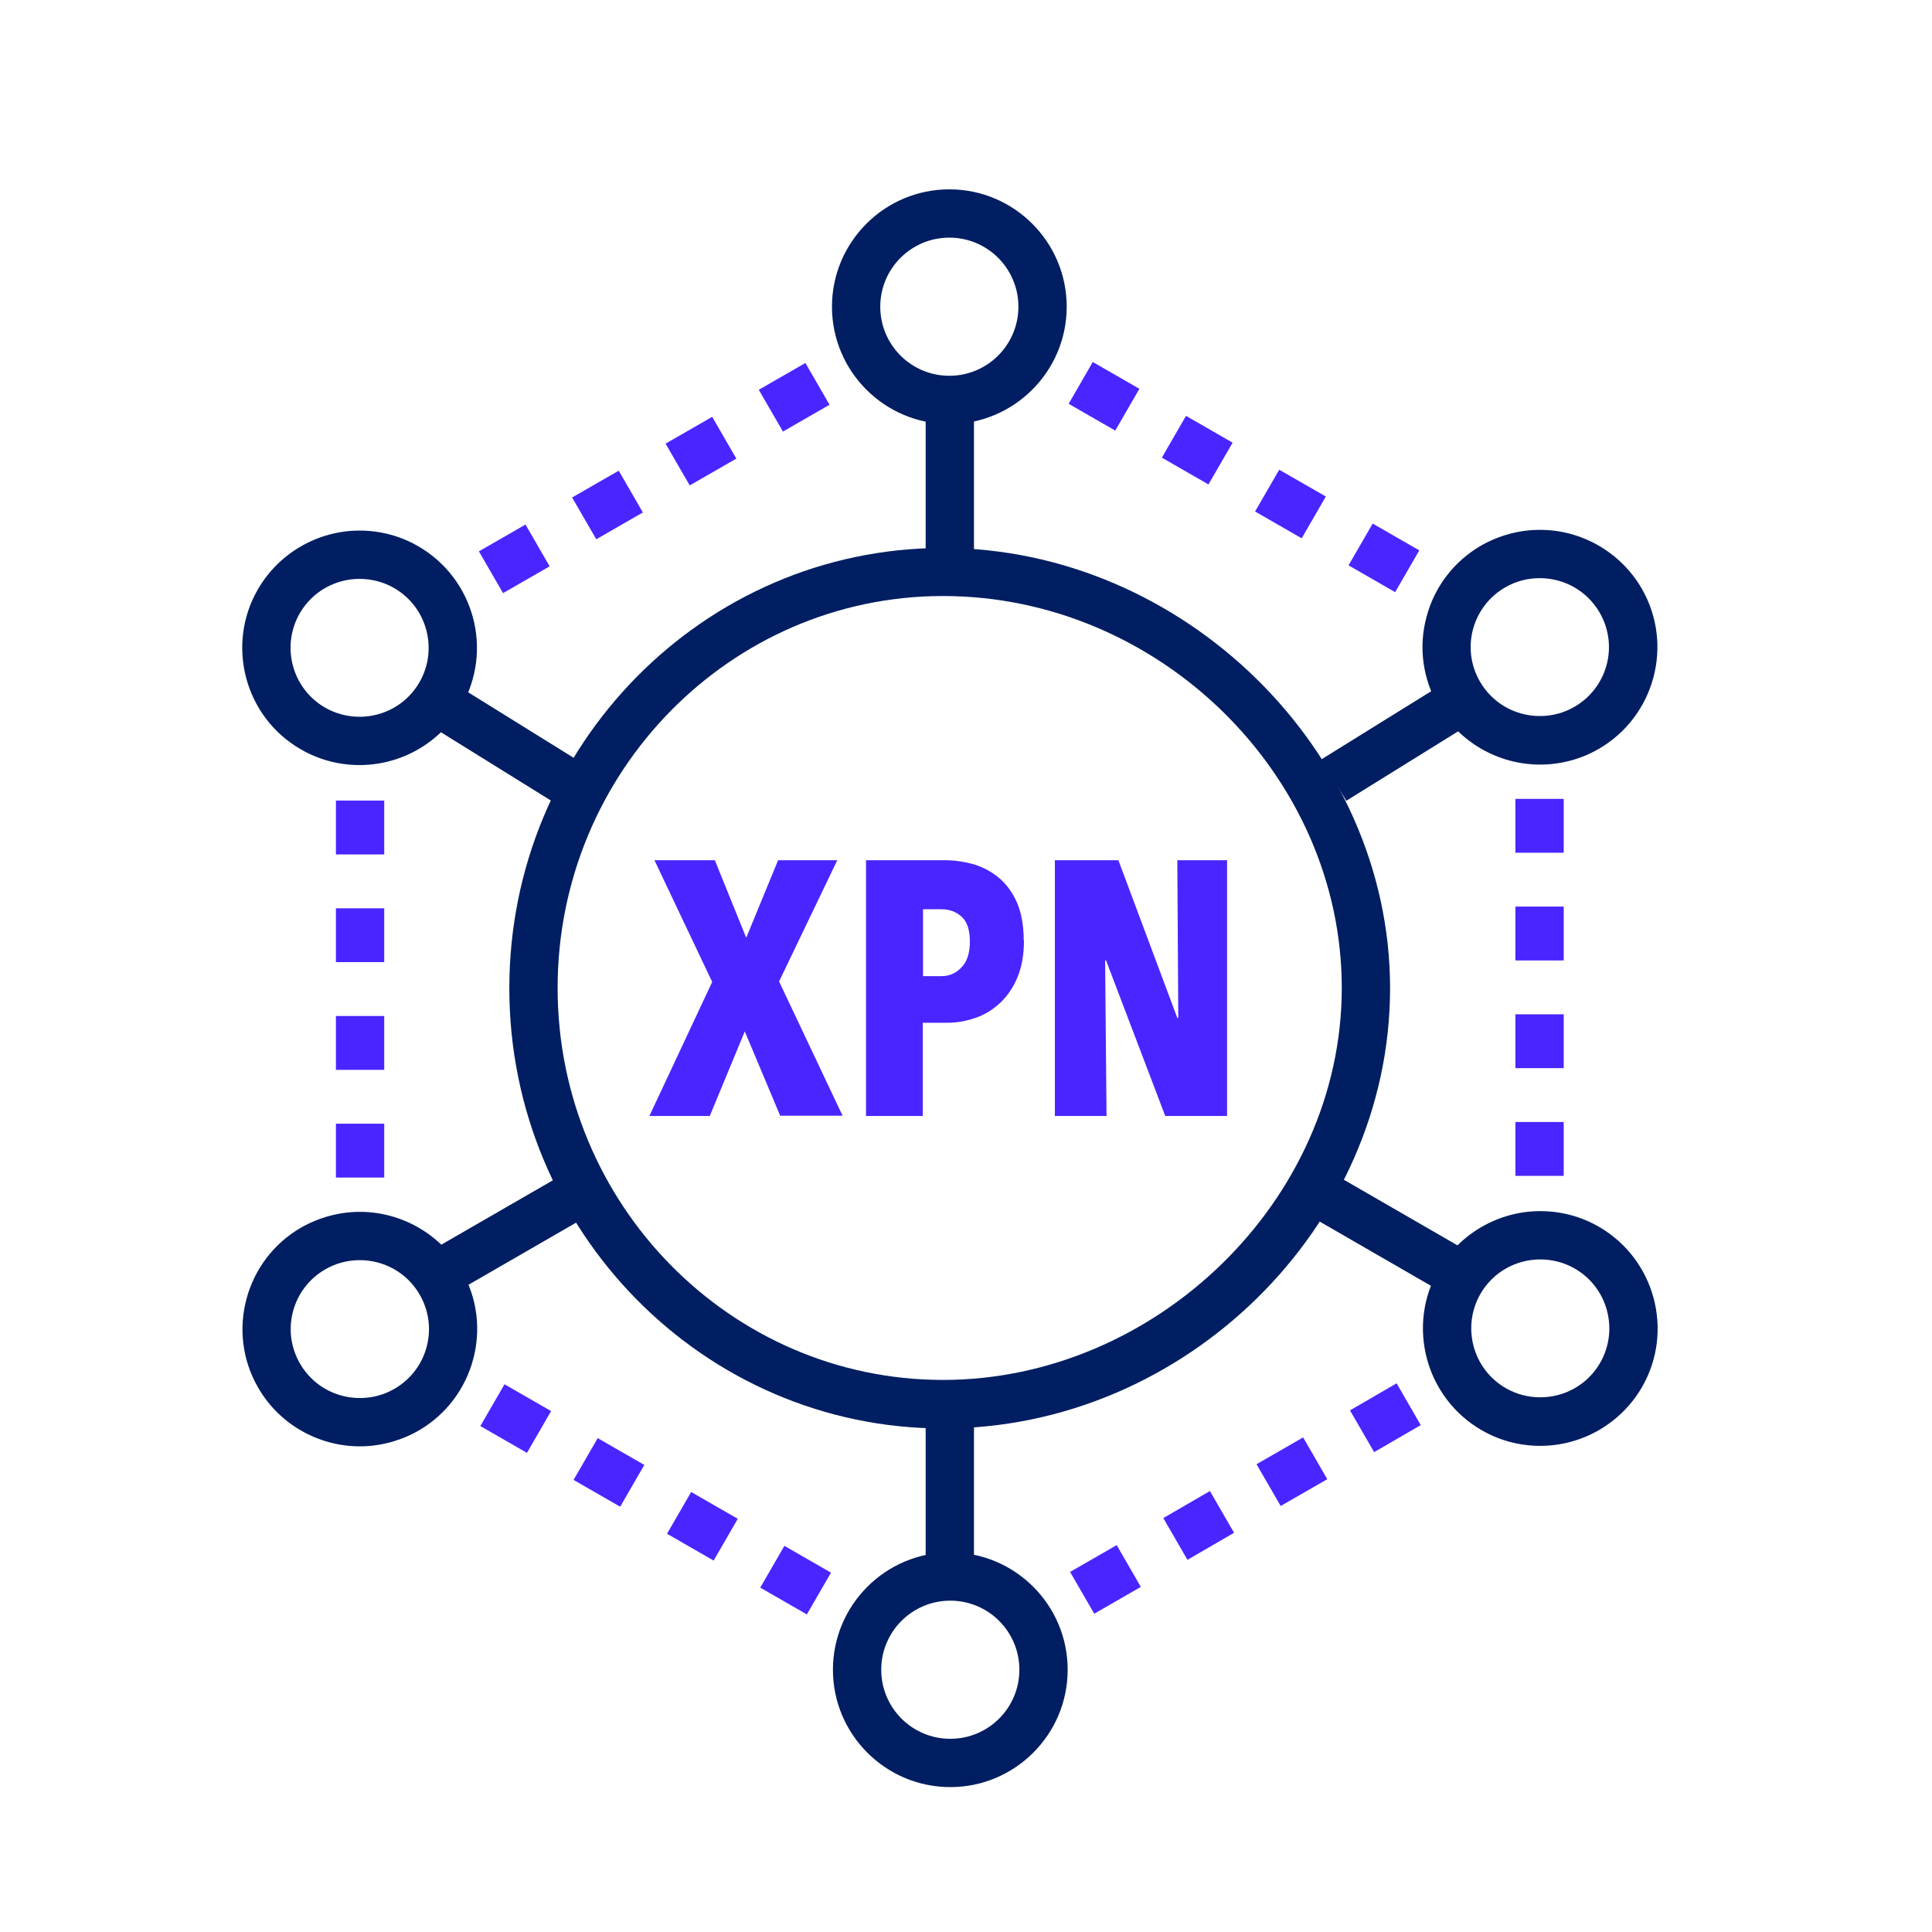 <?xml version="1.0" encoding="UTF-8"?>
<svg id="Buckets_x5F_Benefits_x5F_2_Column" xmlns="http://www.w3.org/2000/svg" viewBox="0 0 80 80">
  <defs>
    <style>
      .cls-1 {
        fill: #001e61;
      }

      .cls-2 {
        fill: #4b25ff;
      }
    </style>
  </defs>
  <g>
    <path class="cls-1" d="M39.05,59.15c-9.9,0-17.96-8.18-17.96-18.23s8.06-18.23,17.96-18.23,18.51,8.35,18.51,18.23-8.48,18.23-18.51,18.23ZM39.05,24.68c-8.8,0-15.96,7.28-15.96,16.23s7.16,16.23,15.96,16.23,16.51-7.43,16.51-16.23-7.56-16.23-16.51-16.23Z"/>
    <g>
      <g>
        <g>
          <path class="cls-2" d="M15.91,48.76h-2v-2.23h2v2.23ZM15.91,44.3h-2v-2.23h2v2.23ZM15.91,39.84h-2v-2.23h2v2.23ZM15.91,35.38h-2v-2.23h2v2.23Z"/>
          <path class="cls-1" d="M14.89,23.97c.48,0,.98.12,1.43.38,1.37.79,1.83,2.54,1.05,3.9-.53.92-1.49,1.43-2.48,1.43-.48,0-.98-.12-1.43-.38-1.37-.79-1.83-2.54-1.05-3.9.53-.92,1.49-1.43,2.48-1.43M14.89,21.97h0c-1.73,0-3.34.93-4.21,2.43-1.34,2.32-.54,5.3,1.78,6.63.74.43,1.58.65,2.43.65,1.73,0,3.34-.93,4.21-2.43,1.34-2.32.54-5.29-1.78-6.63-.74-.43-1.58-.65-2.43-.65h0Z"/>
          <path class="cls-1" d="M14.9,52.18c.99,0,1.95.51,2.48,1.43.79,1.37.32,3.11-1.05,3.9-.45.26-.94.38-1.43.38-.99,0-1.95-.51-2.48-1.43-.79-1.37-.32-3.11,1.05-3.9.45-.26.94-.38,1.43-.38M14.9,50.18h0c-.85,0-1.69.23-2.43.65-2.32,1.34-3.12,4.32-1.78,6.63.86,1.5,2.48,2.43,4.21,2.43.85,0,1.69-.23,2.43-.65,2.32-1.34,3.12-4.32,1.78-6.63-.86-1.5-2.48-2.43-4.21-2.43h0Z"/>
        </g>
        <g>
          <path class="cls-2" d="M33.41,66.85l-1.93-1.11,1-1.73,1.93,1.11-1,1.73ZM29.55,64.62l-1.93-1.11,1-1.73,1.93,1.11-1,1.73ZM25.68,62.39l-1.93-1.11,1-1.73,1.93,1.11-1,1.73ZM21.82,60.16l-1.93-1.11,1-1.73,1.93,1.11-1,1.73Z"/>
          <path class="cls-1" d="M39.35,66.28c1.58,0,2.86,1.28,2.86,2.86s-1.28,2.86-2.86,2.86-2.86-1.28-2.86-2.86,1.28-2.86,2.86-2.86M39.35,64.28c-2.68,0-4.86,2.18-4.86,4.86s2.18,4.86,4.86,4.86,4.86-2.18,4.86-4.86-2.18-4.86-4.86-4.86h0Z"/>
        </g>
        <g>
          <path class="cls-2" d="M45.31,66.82l-1-1.73,1.93-1.11,1,1.73-1.93,1.11ZM49.17,64.59l-1-1.73,1.93-1.12,1,1.73-1.93,1.12ZM53.03,62.36l-1-1.73,1.93-1.11,1,1.73-1.93,1.11ZM56.9,60.13l-1-1.73,1.93-1.12,1,1.73-1.93,1.12Z"/>
          <path class="cls-1" d="M63.78,52.15c.48,0,.98.12,1.43.38,1.37.79,1.83,2.54,1.05,3.9-.53.92-1.49,1.43-2.48,1.43-.48,0-.98-.12-1.43-.38-1.37-.79-1.83-2.54-1.05-3.9.53-.92,1.49-1.43,2.48-1.43M63.78,50.15c-1.73,0-3.34.93-4.21,2.43-1.34,2.32-.54,5.3,1.78,6.64.74.43,1.58.65,2.43.65,1.73,0,3.34-.93,4.21-2.43,1.34-2.32.54-5.3-1.78-6.64-.74-.43-1.58-.65-2.43-.65h0Z"/>
        </g>
        <g>
          <path class="cls-2" d="M64.75,48.69h-2v-2.23h2v2.23ZM64.75,44.23h-2v-2.23h2v2.23ZM64.75,39.77h-2v-2.23h2v2.23ZM64.75,35.31h-2v-2.23h2v2.23Z"/>
          <path class="cls-1" d="M63.76,23.94c.99,0,1.95.51,2.48,1.43.79,1.37.32,3.11-1.05,3.9-.45.26-.94.38-1.43.38-.99,0-1.95-.51-2.48-1.43-.79-1.37-.32-3.11,1.05-3.9.45-.26.94-.38,1.43-.38M63.76,21.94h0c-.85,0-1.69.23-2.43.65-1.12.65-1.93,1.7-2.26,2.95-.34,1.25-.16,2.56.49,3.69.86,1.5,2.48,2.43,4.21,2.43.85,0,1.69-.22,2.43-.65,2.32-1.34,3.12-4.32,1.78-6.64-.87-1.5-2.48-2.43-4.21-2.43h0Z"/>
        </g>
        <g>
          <path class="cls-2" d="M57.77,24.52l-1.93-1.11,1-1.73,1.93,1.11-1,1.73ZM53.9,22.29l-1.93-1.11,1-1.73,1.93,1.11-1,1.73ZM50.04,20.06l-1.93-1.11,1-1.73,1.93,1.11-1,1.73ZM46.18,17.83l-1.93-1.11,1-1.73,1.93,1.11-1,1.73Z"/>
          <path class="cls-1" d="M39.31,9.84c1.58,0,2.86,1.28,2.86,2.86s-1.28,2.86-2.86,2.86-2.86-1.28-2.86-2.86,1.28-2.86,2.86-2.86M39.31,7.84c-2.68,0-4.86,2.18-4.86,4.86s2.18,4.86,4.86,4.86,4.86-2.18,4.86-4.86-2.18-4.86-4.86-4.86h0Z"/>
        </g>
        <path class="cls-2" d="M20.83,24.56l-1-1.73,1.93-1.11,1,1.73-1.93,1.11ZM24.69,22.33l-1-1.73,1.93-1.11,1,1.73-1.93,1.11ZM28.56,20.1l-1-1.73,1.93-1.11,1,1.73-1.93,1.11ZM32.42,17.87l-1-1.73,1.93-1.11,1,1.73-1.93,1.11Z"/>
      </g>
      <rect class="cls-1" x="54.74" y="29.61" width="6.45" height="2" transform="translate(-7.43 35.17) rotate(-31.83)"/>
      <rect class="cls-1" x="38.33" y="15.98" width="2" height="7.71"/>
      <rect class="cls-1" x="38.33" y="58.15" width="2" height="7.71"/>
      <rect class="cls-1" x="20.06" y="27.3" width="2" height="7.17" transform="translate(-16.29 32.48) rotate(-58.16)"/>
      <rect class="cls-1" x="56.2" y="46.85" width="2" height="8.09" transform="translate(-15.48 74.99) rotate(-60)"/>
      <rect class="cls-1" x="17.54" y="50.08" width="7.03" height="2" transform="translate(-22.71 17.37) rotate(-29.99)"/>
    </g>
  </g>
  <g>
    <path class="cls-2" d="M32.31,46.21l-1.47-3.5-1.45,3.5h-2.5l2.6-5.55-2.39-5.04h2.5l1.3,3.21,1.32-3.21h2.45l-2.41,5.02,2.63,5.56h-2.59Z"/>
    <path class="cls-2" d="M42.4,38.94c0,.59-.09,1.1-.27,1.53-.18.43-.42.78-.72,1.06-.3.28-.64.49-1.02.62-.38.13-.76.2-1.15.2h-1.03v3.86h-2.35v-10.59h3.29c.38,0,.76.06,1.14.16.38.11.73.29,1.05.55s.57.6.76,1.02c.19.43.29.96.29,1.59ZM40.16,38.99c0-.48-.11-.82-.34-1.03-.23-.21-.51-.31-.84-.31h-.76v2.77h.76c.33,0,.61-.12.84-.37.23-.24.34-.6.34-1.05Z"/>
    <path class="cls-2" d="M48.25,46.21l-2.45-6.44h-.04l.06,6.44h-2.14v-10.59h2.63l2.44,6.53h.04l-.04-6.53h2.06v10.59h-2.56Z"/>
  </g>
</svg>